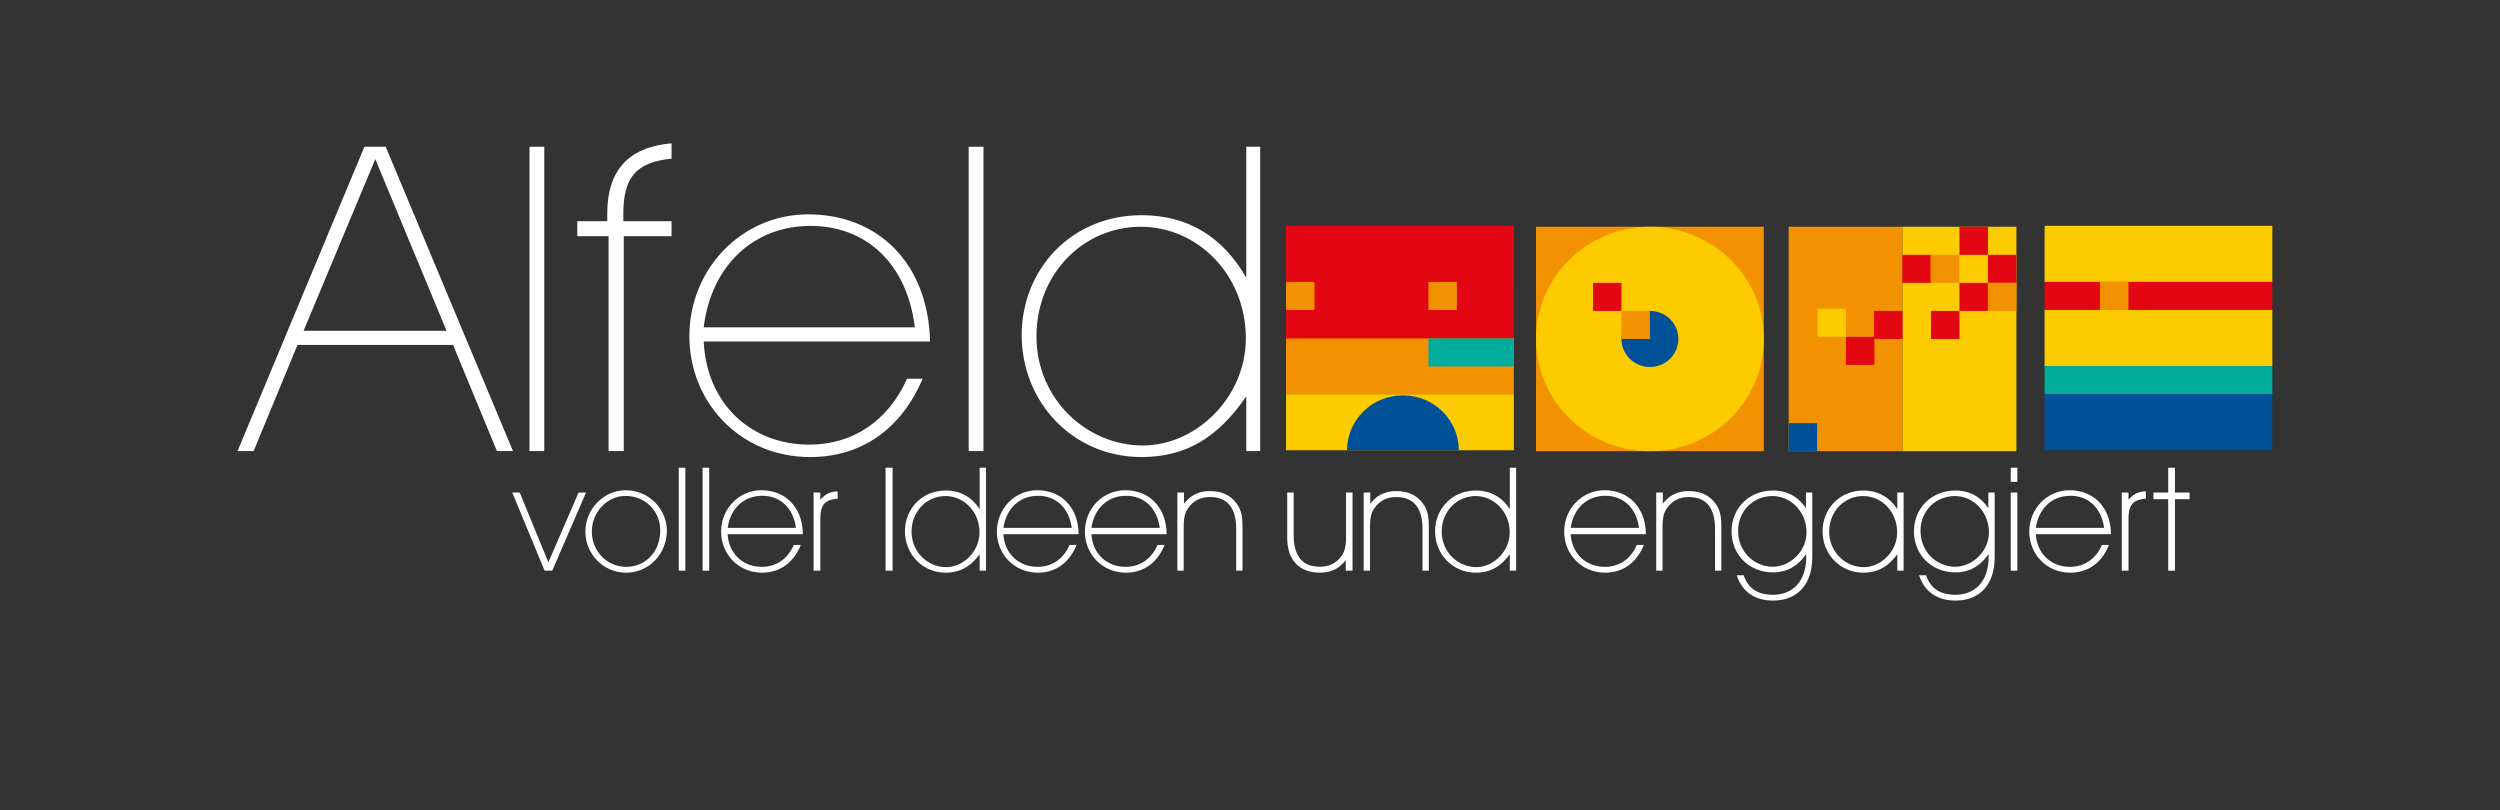 <?xml version="1.0" encoding="utf-8"?>
<!-- Generator: Adobe Illustrator 16.0.4, SVG Export Plug-In . SVG Version: 6.00 Build 0)  -->
<!DOCTYPE svg PUBLIC "-//W3C//DTD SVG 1.1//EN" "http://www.w3.org/Graphics/SVG/1.1/DTD/svg11.dtd">
<svg version="1.1" xmlns="http://www.w3.org/2000/svg" xmlns:xlink="http://www.w3.org/1999/xlink" x="0px" y="0px"
	 width="347.933px" height="112.79px" viewBox="0 0 347.933 112.79" enable-background="new 0 0 347.933 112.79"
	 xml:space="preserve">
<rect x="0" y="0" width="347.933" height="112.79" fill="#333333" stroke="none"/>
<g id="Ebene_2">
</g>
<g id="Ebene_1">
	<path fill="#FFFFFF" d="M75.874,79.307l-4.405-10.643h0.784l4.063,9.89l4.285-9.89h0.785l-4.607,10.643H75.874"/>
	<path fill="none" stroke="#FFFFFF" stroke-width="0.234" d="M75.874,79.307l-4.405-10.643h0.784l4.063,9.89l4.285-9.89h0.785
		l-4.607,10.643H75.874z"/>
	<path fill="#FFFFFF" d="M87.078,68.346c3.158,0,5.612,2.537,5.612,5.511c0,3.151-2.433,5.729-5.531,5.729
		c-3.219,0-5.572-2.637-5.572-5.59C81.587,70.804,84.182,68.346,87.078,68.346 M87.159,79.008c2.695,0,4.847-2.1,4.847-5.191
		c0-2.755-2.132-4.915-4.968-4.915c-2.515,0-4.788,2.2-4.788,5.095C82.25,76.651,84.302,79.008,87.159,79.008z"/>
	<path fill="none" stroke="#FFFFFF" stroke-width="0.234" d="M87.078,68.346c3.158,0,5.612,2.537,5.612,5.511
		c0,3.151-2.433,5.729-5.531,5.729c-3.219,0-5.572-2.637-5.572-5.59C81.587,70.804,84.182,68.346,87.078,68.346z M87.159,79.008
		c2.695,0,4.847-2.1,4.847-5.191c0-2.755-2.132-4.915-4.968-4.915c-2.515,0-4.788,2.2-4.788,5.095
		C82.25,76.651,84.302,79.008,87.159,79.008z"/>
	<path fill="#FFFFFF" d="M94.581,65.215h0.684v14.092h-0.684V65.215z"/>
	<path fill="none" stroke="#FFFFFF" stroke-width="0.234" d="M95.265,79.307h-0.684V65.215h0.684V79.307z"/>
	<path fill="#FFFFFF" d="M97.899,65.215h0.684v14.092h-0.684V65.215z"/>
	<path fill="none" stroke="#FFFFFF" stroke-width="0.234" d="M98.583,79.307h-0.684V65.215h0.684V79.307z"/>
	<path fill="#FFFFFF" d="M101.138,74.233c0.141,2.913,2.213,4.775,4.888,4.775c1.992,0,3.641-1.069,4.526-3.053h0.724
		c-1.005,2.359-2.856,3.629-5.21,3.629c-3.258,0-5.591-2.559-5.591-5.59c0-3.172,2.474-5.65,5.491-5.65
		c3.279,0,5.572,2.301,5.652,5.889H101.138 M106.087,68.881c-2.575,0-4.587,1.765-4.949,4.697h9.777
		C110.552,70.606,108.642,68.881,106.087,68.881z"/>
	<path fill="none" stroke="#FFFFFF" stroke-width="0.234" d="M101.138,74.233c0.141,2.913,2.213,4.775,4.888,4.775
		c1.992,0,3.641-1.069,4.526-3.053h0.724c-1.005,2.359-2.856,3.629-5.21,3.629c-3.258,0-5.591-2.559-5.591-5.59
		c0-3.172,2.474-5.65,5.491-5.65c3.279,0,5.572,2.301,5.652,5.889H101.138z M106.087,68.881c-2.575,0-4.587,1.765-4.949,4.697h9.777
		C110.552,70.606,108.642,68.881,106.087,68.881z"/>
	<path fill="#FFFFFF" d="M113.348,68.665h0.704v1.228c0.664-0.892,1.368-1.349,2.414-1.388v0.793
		c-1.891,0.158-2.414,1.111-2.414,2.895v7.115h-0.704V68.665"/>
	<path fill="none" stroke="#FFFFFF" stroke-width="0.234" d="M113.348,68.665h0.704v1.228c0.664-0.892,1.368-1.349,2.414-1.388
		v0.793c-1.891,0.158-2.414,1.111-2.414,2.895v7.115h-0.704V68.665z"/>
	<path fill="#FFFFFF" d="M123.365,65.215h0.744v14.092h-0.744V65.215z"/>
	<path fill="none" stroke="#FFFFFF" stroke-width="0.234" d="M124.109,79.307h-0.744V65.215h0.744V79.307z"/>
	<path fill="#FFFFFF" d="M136.46,65.215h0.644v14.092h-0.644v-2.536c-1.307,1.922-2.816,2.813-4.848,2.813
		c-3.177,0-5.551-2.537-5.551-5.647c0-3.033,2.293-5.552,5.551-5.552c2.113,0,3.742,0.973,4.848,2.896V65.215 M131.572,68.92
		c-2.655,0-4.827,2.182-4.827,5.074c0,2.914,2.333,5.055,4.928,5.055c2.454,0,4.767-2.221,4.767-4.955
		C136.44,71.141,134.208,68.92,131.572,68.92z"/>
	<path fill="none" stroke="#FFFFFF" stroke-width="0.234" d="M136.46,65.215h0.644v14.092h-0.644v-2.536
		c-1.307,1.922-2.816,2.813-4.848,2.813c-3.177,0-5.551-2.537-5.551-5.647c0-3.033,2.293-5.552,5.551-5.552
		c2.113,0,3.742,0.973,4.848,2.896V65.215z M131.572,68.92c-2.655,0-4.827,2.182-4.827,5.074c0,2.914,2.333,5.055,4.928,5.055
		c2.454,0,4.767-2.221,4.767-4.955C136.44,71.141,134.208,68.92,131.572,68.92z"/>
	<path fill="#FFFFFF" d="M139.518,74.233c0.141,2.913,2.212,4.775,4.888,4.775c1.991,0,3.64-1.069,4.526-3.053h0.724
		c-1.006,2.359-2.857,3.629-5.21,3.629c-3.258,0-5.592-2.559-5.592-5.59c0-3.172,2.474-5.65,5.491-5.65
		c3.279,0,5.572,2.301,5.653,5.889H139.518 M144.466,68.881c-2.575,0-4.586,1.765-4.948,4.697h9.776
		C148.932,70.606,147.021,68.881,144.466,68.881z"/>
	<path fill="none" stroke="#FFFFFF" stroke-width="0.234" d="M139.518,74.233c0.141,2.913,2.212,4.775,4.888,4.775
		c1.991,0,3.64-1.069,4.526-3.053h0.724c-1.006,2.359-2.857,3.629-5.21,3.629c-3.258,0-5.592-2.559-5.592-5.59
		c0-3.172,2.474-5.65,5.491-5.65c3.279,0,5.572,2.301,5.653,5.889H139.518z M144.466,68.881c-2.575,0-4.586,1.765-4.948,4.697h9.776
		C148.932,70.606,147.021,68.881,144.466,68.881z"/>
	<path fill="#FFFFFF" d="M151.768,74.233c0.14,2.913,2.212,4.775,4.888,4.775c1.991,0,3.64-1.069,4.526-3.053h0.724
		c-1.006,2.359-2.857,3.629-5.21,3.629c-3.259,0-5.592-2.559-5.592-5.59c0-3.172,2.474-5.65,5.492-5.65
		c3.278,0,5.571,2.301,5.652,5.889H151.768 M156.716,68.881c-2.575,0-4.586,1.765-4.948,4.697h9.776
		C161.182,70.606,159.271,68.881,156.716,68.881z"/>
	<path fill="none" stroke="#FFFFFF" stroke-width="0.234" d="M151.768,74.233c0.14,2.913,2.212,4.775,4.888,4.775
		c1.991,0,3.64-1.069,4.526-3.053h0.724c-1.006,2.359-2.857,3.629-5.21,3.629c-3.259,0-5.592-2.559-5.592-5.59
		c0-3.172,2.474-5.65,5.492-5.65c3.278,0,5.571,2.301,5.652,5.889H151.768z M156.716,68.881c-2.575,0-4.586,1.765-4.948,4.697h9.776
		C161.182,70.606,159.271,68.881,156.716,68.881z"/>
	<path fill="#FFFFFF" d="M164.661,70.467c0.905-1.348,2.092-2.002,3.701-2.002c1.61,0,2.776,0.516,3.641,1.664
		c0.725,0.951,0.805,2.022,0.805,3.39v5.788h-0.644v-5.669c0-3.052-1.287-4.578-3.782-4.578c-1.347,0-2.373,0.535-3.117,1.586
		c-0.644,0.894-0.644,1.901-0.644,3.171v5.49h-0.644V68.665h0.684V70.467"/>
	<path fill="none" stroke="#FFFFFF" stroke-width="0.234" d="M164.661,70.467c0.905-1.348,2.092-2.002,3.701-2.002
		c1.61,0,2.776,0.516,3.641,1.664c0.725,0.951,0.805,2.022,0.805,3.39v5.788h-0.644v-5.669c0-3.052-1.287-4.578-3.782-4.578
		c-1.347,0-2.373,0.535-3.117,1.586c-0.644,0.894-0.644,1.901-0.644,3.171v5.49h-0.644V68.665h0.684V70.467z"/>
	<path fill="#FFFFFF" d="M187.412,77.583c-0.906,1.348-2.072,2.002-3.682,2.002c-2.797,0-4.466-1.646-4.466-4.737v-6.183h0.663
		v5.746c0,3.053,1.248,4.58,3.763,4.58c1.349,0,2.394-0.535,3.138-1.587c0.625-0.894,0.625-1.901,0.625-3.171v-5.568h0.664v10.643
		h-0.705V77.583"/>
	<path fill="none" stroke="#FFFFFF" stroke-width="0.234" d="M187.412,77.583c-0.906,1.348-2.072,2.002-3.682,2.002
		c-2.797,0-4.466-1.646-4.466-4.737v-6.183h0.663v5.746c0,3.053,1.248,4.58,3.763,4.58c1.349,0,2.394-0.535,3.138-1.587
		c0.625-0.894,0.625-1.901,0.625-3.171v-5.568h0.664v10.643h-0.705V77.583z"/>
	<path fill="#FFFFFF" d="M190.589,70.467c0.906-1.348,2.092-2.002,3.701-2.002s2.775,0.516,3.642,1.664
		c0.726,0.951,0.805,2.022,0.805,3.39v5.788h-0.646v-5.669c0-3.052-1.286-4.578-3.78-4.578c-1.349,0-2.374,0.535-3.117,1.586
		c-0.646,0.894-0.646,1.901-0.646,3.171v5.49h-0.644V68.665h0.685V70.467"/>
	<path fill="none" stroke="#FFFFFF" stroke-width="0.234" d="M190.589,70.467c0.906-1.348,2.092-2.002,3.701-2.002
		s2.775,0.516,3.642,1.664c0.726,0.951,0.805,2.022,0.805,3.39v5.788h-0.646v-5.669c0-3.052-1.286-4.578-3.78-4.578
		c-1.349,0-2.374,0.535-3.117,1.586c-0.646,0.894-0.646,1.901-0.646,3.171v5.49h-0.644V68.665h0.685V70.467z"/>
	<path fill="#FFFFFF" d="M210.242,65.215h0.645v14.092h-0.645v-2.536c-1.308,1.922-2.816,2.813-4.849,2.813
		c-3.179,0-5.552-2.537-5.552-5.647c0-3.033,2.293-5.552,5.552-5.552c2.112,0,3.741,0.973,4.849,2.896V65.215 M205.354,68.92
		c-2.653,0-4.826,2.182-4.826,5.074c0,2.914,2.333,5.055,4.929,5.055c2.453,0,4.767-2.221,4.767-4.955
		C210.222,71.141,207.99,68.92,205.354,68.92z"/>
	<path fill="none" stroke="#FFFFFF" stroke-width="0.234" d="M210.242,65.215h0.645v14.092h-0.645v-2.536
		c-1.308,1.922-2.816,2.813-4.849,2.813c-3.179,0-5.552-2.537-5.552-5.647c0-3.033,2.293-5.552,5.552-5.552
		c2.112,0,3.741,0.973,4.849,2.896V65.215z M205.354,68.92c-2.653,0-4.826,2.182-4.826,5.074c0,2.914,2.333,5.055,4.929,5.055
		c2.453,0,4.767-2.221,4.767-4.955C210.222,71.141,207.99,68.92,205.354,68.92z"/>
	<path fill="#FFFFFF" d="M218.468,74.233c0.142,2.913,2.213,4.775,4.89,4.775c1.991,0,3.642-1.069,4.524-3.053h0.726
		c-1.007,2.359-2.856,3.629-5.21,3.629c-3.26,0-5.593-2.559-5.593-5.59c0-3.172,2.475-5.65,5.491-5.65
		c3.279,0,5.572,2.301,5.652,5.889H218.468 M223.417,68.881c-2.576,0-4.586,1.765-4.949,4.697h9.777
		C227.882,70.606,225.972,68.881,223.417,68.881z"/>
	<path fill="none" stroke="#FFFFFF" stroke-width="0.234" d="M218.468,74.233c0.142,2.913,2.213,4.775,4.89,4.775
		c1.991,0,3.642-1.069,4.524-3.053h0.726c-1.007,2.359-2.856,3.629-5.21,3.629c-3.26,0-5.593-2.559-5.593-5.59
		c0-3.172,2.475-5.65,5.491-5.65c3.279,0,5.572,2.301,5.652,5.889H218.468z M223.417,68.881c-2.576,0-4.586,1.765-4.949,4.697h9.777
		C227.882,70.606,225.972,68.881,223.417,68.881z"/>
	<path fill="#FFFFFF" d="M231.302,70.467c0.906-1.348,2.092-2.002,3.701-2.002s2.775,0.516,3.641,1.664
		c0.727,0.951,0.807,2.022,0.807,3.39v5.788h-0.646v-5.669c0-3.052-1.288-4.578-3.781-4.578c-1.349,0-2.373,0.535-3.116,1.586
		c-0.646,0.894-0.646,1.901-0.646,3.171v5.49h-0.643V68.665h0.684V70.467"/>
	<path fill="none" stroke="#FFFFFF" stroke-width="0.234" d="M231.302,70.467c0.906-1.348,2.092-2.002,3.701-2.002
		s2.775,0.516,3.641,1.664c0.727,0.951,0.807,2.022,0.807,3.39v5.788h-0.646v-5.669c0-3.052-1.288-4.578-3.781-4.578
		c-1.349,0-2.373,0.535-3.116,1.586c-0.646,0.894-0.646,1.901-0.646,3.171v5.49h-0.643V68.665h0.684V70.467z"/>
	<path fill="#FFFFFF" d="M246.75,82.894c2.838,0,4.748-1.962,4.748-5.37c0-0.238-0.021-0.496-0.039-0.753
		c-1.188,1.862-2.736,2.772-4.709,2.772c-3.297,0-5.65-2.457-5.65-5.588c0-3.151,2.373-5.57,5.673-5.57
		c2.013,0,3.62,0.934,4.687,2.775v-2.496h0.644v8.879c0,3.865-2.134,5.926-5.329,5.926c-2.436,0-4.146-1.131-4.908-3.29h0.725
		C243.25,82.022,244.599,82.894,246.75,82.894 M246.73,78.991c2.475,0,4.809-2.201,4.809-4.916c0-2.775-2.113-5.154-4.848-5.154
		c-2.757,0-4.908,2.121-4.908,4.955C241.783,76.909,244.115,78.991,246.73,78.991z"/>
	<path fill="none" stroke="#FFFFFF" stroke-width="0.234" d="M246.75,82.894c2.838,0,4.748-1.962,4.748-5.37
		c0-0.238-0.021-0.496-0.039-0.753c-1.188,1.862-2.736,2.772-4.709,2.772c-3.297,0-5.65-2.457-5.65-5.588
		c0-3.151,2.373-5.57,5.673-5.57c2.013,0,3.62,0.934,4.687,2.775v-2.496h0.644v8.879c0,3.865-2.134,5.926-5.329,5.926
		c-2.436,0-4.146-1.131-4.908-3.29h0.725C243.25,82.022,244.599,82.894,246.75,82.894z M246.73,78.991
		c2.475,0,4.809-2.201,4.809-4.916c0-2.775-2.113-5.154-4.848-5.154c-2.757,0-4.908,2.121-4.908,4.955
		C241.783,76.909,244.115,78.991,246.73,78.991z"/>
	<path fill="#FFFFFF" d="M264.171,68.665h0.644v10.643h-0.644v-2.536c-1.309,1.922-2.817,2.813-4.848,2.813
		c-3.181,0-5.553-2.537-5.553-5.647c0-3.033,2.293-5.552,5.553-5.552c2.092,0,3.74,0.973,4.848,2.896V68.665 M259.283,68.92
		c-2.656,0-4.828,2.182-4.828,5.074c0,2.914,2.334,5.055,4.928,5.055c2.455,0,4.769-2.221,4.769-4.955
		C264.15,71.219,262.039,68.92,259.283,68.92z"/>
	<path fill="none" stroke="#FFFFFF" stroke-width="0.234" d="M264.171,68.665h0.644v10.643h-0.644v-2.536
		c-1.309,1.922-2.817,2.813-4.848,2.813c-3.181,0-5.553-2.537-5.553-5.647c0-3.033,2.293-5.552,5.553-5.552
		c2.092,0,3.74,0.973,4.848,2.896V68.665z M259.283,68.92c-2.656,0-4.828,2.182-4.828,5.074c0,2.914,2.334,5.055,4.928,5.055
		c2.455,0,4.769-2.221,4.769-4.955C264.15,71.219,262.039,68.92,259.283,68.92z"/>
	<path fill="#FFFFFF" d="M272.136,82.894c2.836,0,4.746-1.962,4.746-5.37c0-0.238-0.02-0.496-0.039-0.753
		c-1.188,1.862-2.735,2.772-4.707,2.772c-3.299,0-5.651-2.457-5.651-5.588c0-3.151,2.373-5.57,5.673-5.57
		c2.01,0,3.62,0.934,4.686,2.775v-2.496h0.646v8.879c0,3.865-2.134,5.926-5.331,5.926c-2.435,0-4.145-1.131-4.908-3.29h0.725
		C268.636,82.022,269.984,82.894,272.136,82.894 M272.117,78.991c2.473,0,4.807-2.201,4.807-4.916c0-2.775-2.11-5.154-4.848-5.154
		c-2.756,0-4.908,2.121-4.908,4.955C267.167,76.909,269.5,78.991,272.117,78.991z"/>
	<path fill="none" stroke="#FFFFFF" stroke-width="0.234" d="M272.136,82.894c2.836,0,4.746-1.962,4.746-5.37
		c0-0.238-0.02-0.496-0.039-0.753c-1.188,1.862-2.735,2.772-4.707,2.772c-3.299,0-5.651-2.457-5.651-5.588
		c0-3.151,2.373-5.57,5.673-5.57c2.01,0,3.62,0.934,4.686,2.775v-2.496h0.646v8.879c0,3.865-2.134,5.926-5.331,5.926
		c-2.435,0-4.145-1.131-4.908-3.29h0.725C268.636,82.022,269.984,82.894,272.136,82.894z M272.117,78.991
		c2.473,0,4.807-2.201,4.807-4.916c0-2.775-2.11-5.154-4.848-5.154c-2.756,0-4.908,2.121-4.908,4.955
		C267.167,76.909,269.5,78.991,272.117,78.991z"/>
	<path fill="#FFFFFF" d="M280.644,66.939h-0.684v-1.726h0.684V66.939z M280.644,79.307h-0.684V68.665h0.684V79.307z"/>
	<path fill="none" stroke="#FFFFFF" stroke-width="0.234" d="M280.644,66.939h-0.684v-1.726h0.684V66.939z M280.644,79.307h-0.684
		V68.665h0.684V79.307z"/>
	<path fill="#FFFFFF" d="M283.201,74.233c0.139,2.913,2.211,4.775,4.887,4.775c1.992,0,3.641-1.069,4.525-3.053h0.725
		c-1.006,2.359-2.854,3.629-5.209,3.629c-3.26,0-5.592-2.559-5.592-5.59c0-3.172,2.473-5.65,5.49-5.65
		c3.278,0,5.571,2.301,5.65,5.889H283.201 M288.148,68.881c-2.574,0-4.586,1.765-4.947,4.697h9.774
		C292.613,70.606,290.703,68.881,288.148,68.881z"/>
	<path fill="none" stroke="#FFFFFF" stroke-width="0.234" d="M283.201,74.233c0.139,2.913,2.211,4.775,4.887,4.775
		c1.992,0,3.641-1.069,4.525-3.053h0.725c-1.006,2.359-2.854,3.629-5.209,3.629c-3.26,0-5.592-2.559-5.592-5.59
		c0-3.172,2.473-5.65,5.49-5.65c3.278,0,5.571,2.301,5.65,5.889H283.201z M288.148,68.881c-2.574,0-4.586,1.765-4.947,4.697h9.774
		C292.613,70.606,290.703,68.881,288.148,68.881z"/>
	<path fill="#FFFFFF" d="M295.41,68.665h0.703v1.228c0.664-0.892,1.368-1.349,2.414-1.388v0.793
		c-1.893,0.158-2.414,1.111-2.414,2.895v7.115h-0.703V68.665"/>
	<path fill="none" stroke="#FFFFFF" stroke-width="0.234" d="M295.41,68.665h0.703v1.228c0.664-0.892,1.368-1.349,2.414-1.388v0.793
		c-1.893,0.158-2.414,1.111-2.414,2.895v7.115h-0.703V68.665z"/>
	<path fill="#FFFFFF" d="M302.58,68.665h2.031v0.692h-2.031v9.95h-0.705v-9.95h-2.051v-0.692h2.051v-3.449h0.705V68.665"/>
	<path fill="none" stroke="#FFFFFF" stroke-width="0.234" d="M302.58,68.665h2.031v0.692h-2.031v9.95h-0.705v-9.95h-2.051v-0.692
		h2.051v-3.449h0.705V68.665z"/>
	<path fill="#FFFFFF" d="M33.063,62.775l17.655-42.356h2.962l17.715,42.356h-2.237l-6.106-14.773H41.407L35.3,62.775H33.063
		 M52.229,22.147l-9.976,23.889h19.892L52.229,22.147z M73.692,20.419h2.056v42.356h-2.056V20.419z M86.751,29.772v1.013h6.711
		v2.085h-6.651v29.905h-2.115V32.87h-4.354v-2.085h4.172v-1.072c0-5.958,2.902-9.234,8.948-9.77v2.144
		C88.504,22.564,86.751,24.709,86.751,29.772 M97.936,47.525c0.423,8.757,6.651,14.356,14.692,14.356
		c5.986,0,10.943-3.217,13.604-9.173h2.176c-3.023,7.089-8.585,10.901-15.659,10.901c-9.794,0-16.808-7.686-16.808-16.799
		c0-9.532,7.436-16.978,16.506-16.978c9.855,0,16.747,6.91,16.989,17.693H97.936 M112.81,31.44c-7.739,0-13.786,5.302-14.874,14.119
		h29.384C126.232,36.623,120.488,31.44,112.81,31.44z M134.816,20.419h2.056v42.356h-2.056V20.419z M173.45,20.419h1.934v42.356
		h-1.934V55.15c-3.93,5.779-8.465,8.459-14.571,8.459c-9.553,0-16.687-7.625-16.687-16.979c0-9.114,6.892-16.68,16.687-16.68
		c6.348,0,11.246,2.919,14.571,8.697V20.419 M158.758,31.56c-7.981,0-14.51,6.552-14.51,15.25c0,8.757,7.013,15.19,14.812,15.19
		c7.377,0,14.329-6.671,14.329-14.893C173.389,38.231,166.678,31.56,158.758,31.56z"/>
	<path fill="#FCCB00" d="M284.552,31.428h31.697v7.809h-31.697V31.428z"/>
	<path fill="#E30613" d="M284.548,39.238h31.701v3.904h-31.701V39.238z"/>
	<path fill="#FCCB00" d="M284.552,43.142h31.697v7.808h-31.697V43.142z"/>
	<path fill="#00AD9C" d="M284.548,50.95h31.701v3.904h-31.701V50.95z"/>
	<path fill="#005198" d="M284.552,54.854h31.697v7.809h-31.697V54.854z"/>
	<path fill="#E30613" d="M178.985,31.428h31.701v7.809h-31.701V31.428z"/>
	<path fill="#E30613" d="M178.985,31.428h31.701V50.95h-31.701V31.428z"/>
	<path fill="#FCCB00" d="M178.985,54.854h31.701v7.809h-31.701V54.854z"/>
	<path fill="#F39200" d="M213.775,31.557h31.698V62.79h-31.698V31.557z"/>
	<path fill="#FCCB00" d="M245.474,47.173c0,8.625-7.098,15.617-15.85,15.617s-15.85-6.992-15.85-15.617s7.098-15.616,15.85-15.616
		S245.474,38.548,245.474,47.173"/>
	<path fill="#005198" d="M233.585,47.173c0,2.158-1.773,3.905-3.961,3.905s-3.961-1.747-3.961-3.905
		c0-2.156,1.772-3.904,3.961-3.904C231.812,43.269,233.585,45.017,233.585,47.173"/>
	<path fill="#F39200" d="M225.664,43.269h3.961v3.904h-3.961V43.269z M198.803,39.239h3.961v3.903h-3.961V39.239z M178.988,39.238
		h3.963v3.904h-3.963V39.238z M248.931,31.557h15.852V62.79h-15.852V31.557z"/>
	<path fill="#FCCB00" d="M264.781,31.557h15.85V62.79h-15.85V31.557z"/>
	<path fill="#E30613" d="M260.82,43.269h3.961v3.904h-3.961V43.269z M276.666,35.463h3.959v3.903h-3.959V35.463z M268.742,43.27
		h3.961v3.904h-3.961V43.27z M272.703,31.559h3.963v3.904h-3.963V31.559z"/>
	<path fill="#E30613" d="M256.902,46.879h3.961v3.904h-3.961V46.879z M264.75,35.463h3.963v3.903h-3.963V35.463z"/>
	<path fill="#005198" d="M248.931,58.885h3.961v3.904h-3.961V58.885z"/>
	<path fill="#E30613" d="M272.703,39.366h3.963v3.903h-3.963V39.366z M221.703,39.366h3.961v3.903h-3.961V39.366z"/>
	<path fill="#F39200" d="M178.985,47.104h31.701v7.75h-31.701V47.104z"/>
	<path fill="#005198" d="M203.033,62.663c-0.019-4.224-3.494-7.64-7.785-7.64c-4.287,0-7.768,3.417-7.785,7.64H203.033"/>
	<path fill="#F39200" d="M276.666,39.366h3.959v3.903h-3.959V39.366z M292.262,39.237h3.962v3.903h-3.962V39.237z M268.712,35.463
		h3.959v3.903h-3.959V35.463z M252.662,42.55h3.961v3.903h-3.961V42.55z"/>
	<path fill="#FCCB00" d="M252.941,42.976h3.961v3.903h-3.961V42.976z"/>
	<path fill="#00AD9C" d="M198.802,47.104h11.883v3.903h-11.883V47.104z"/>
</g>
</svg>
